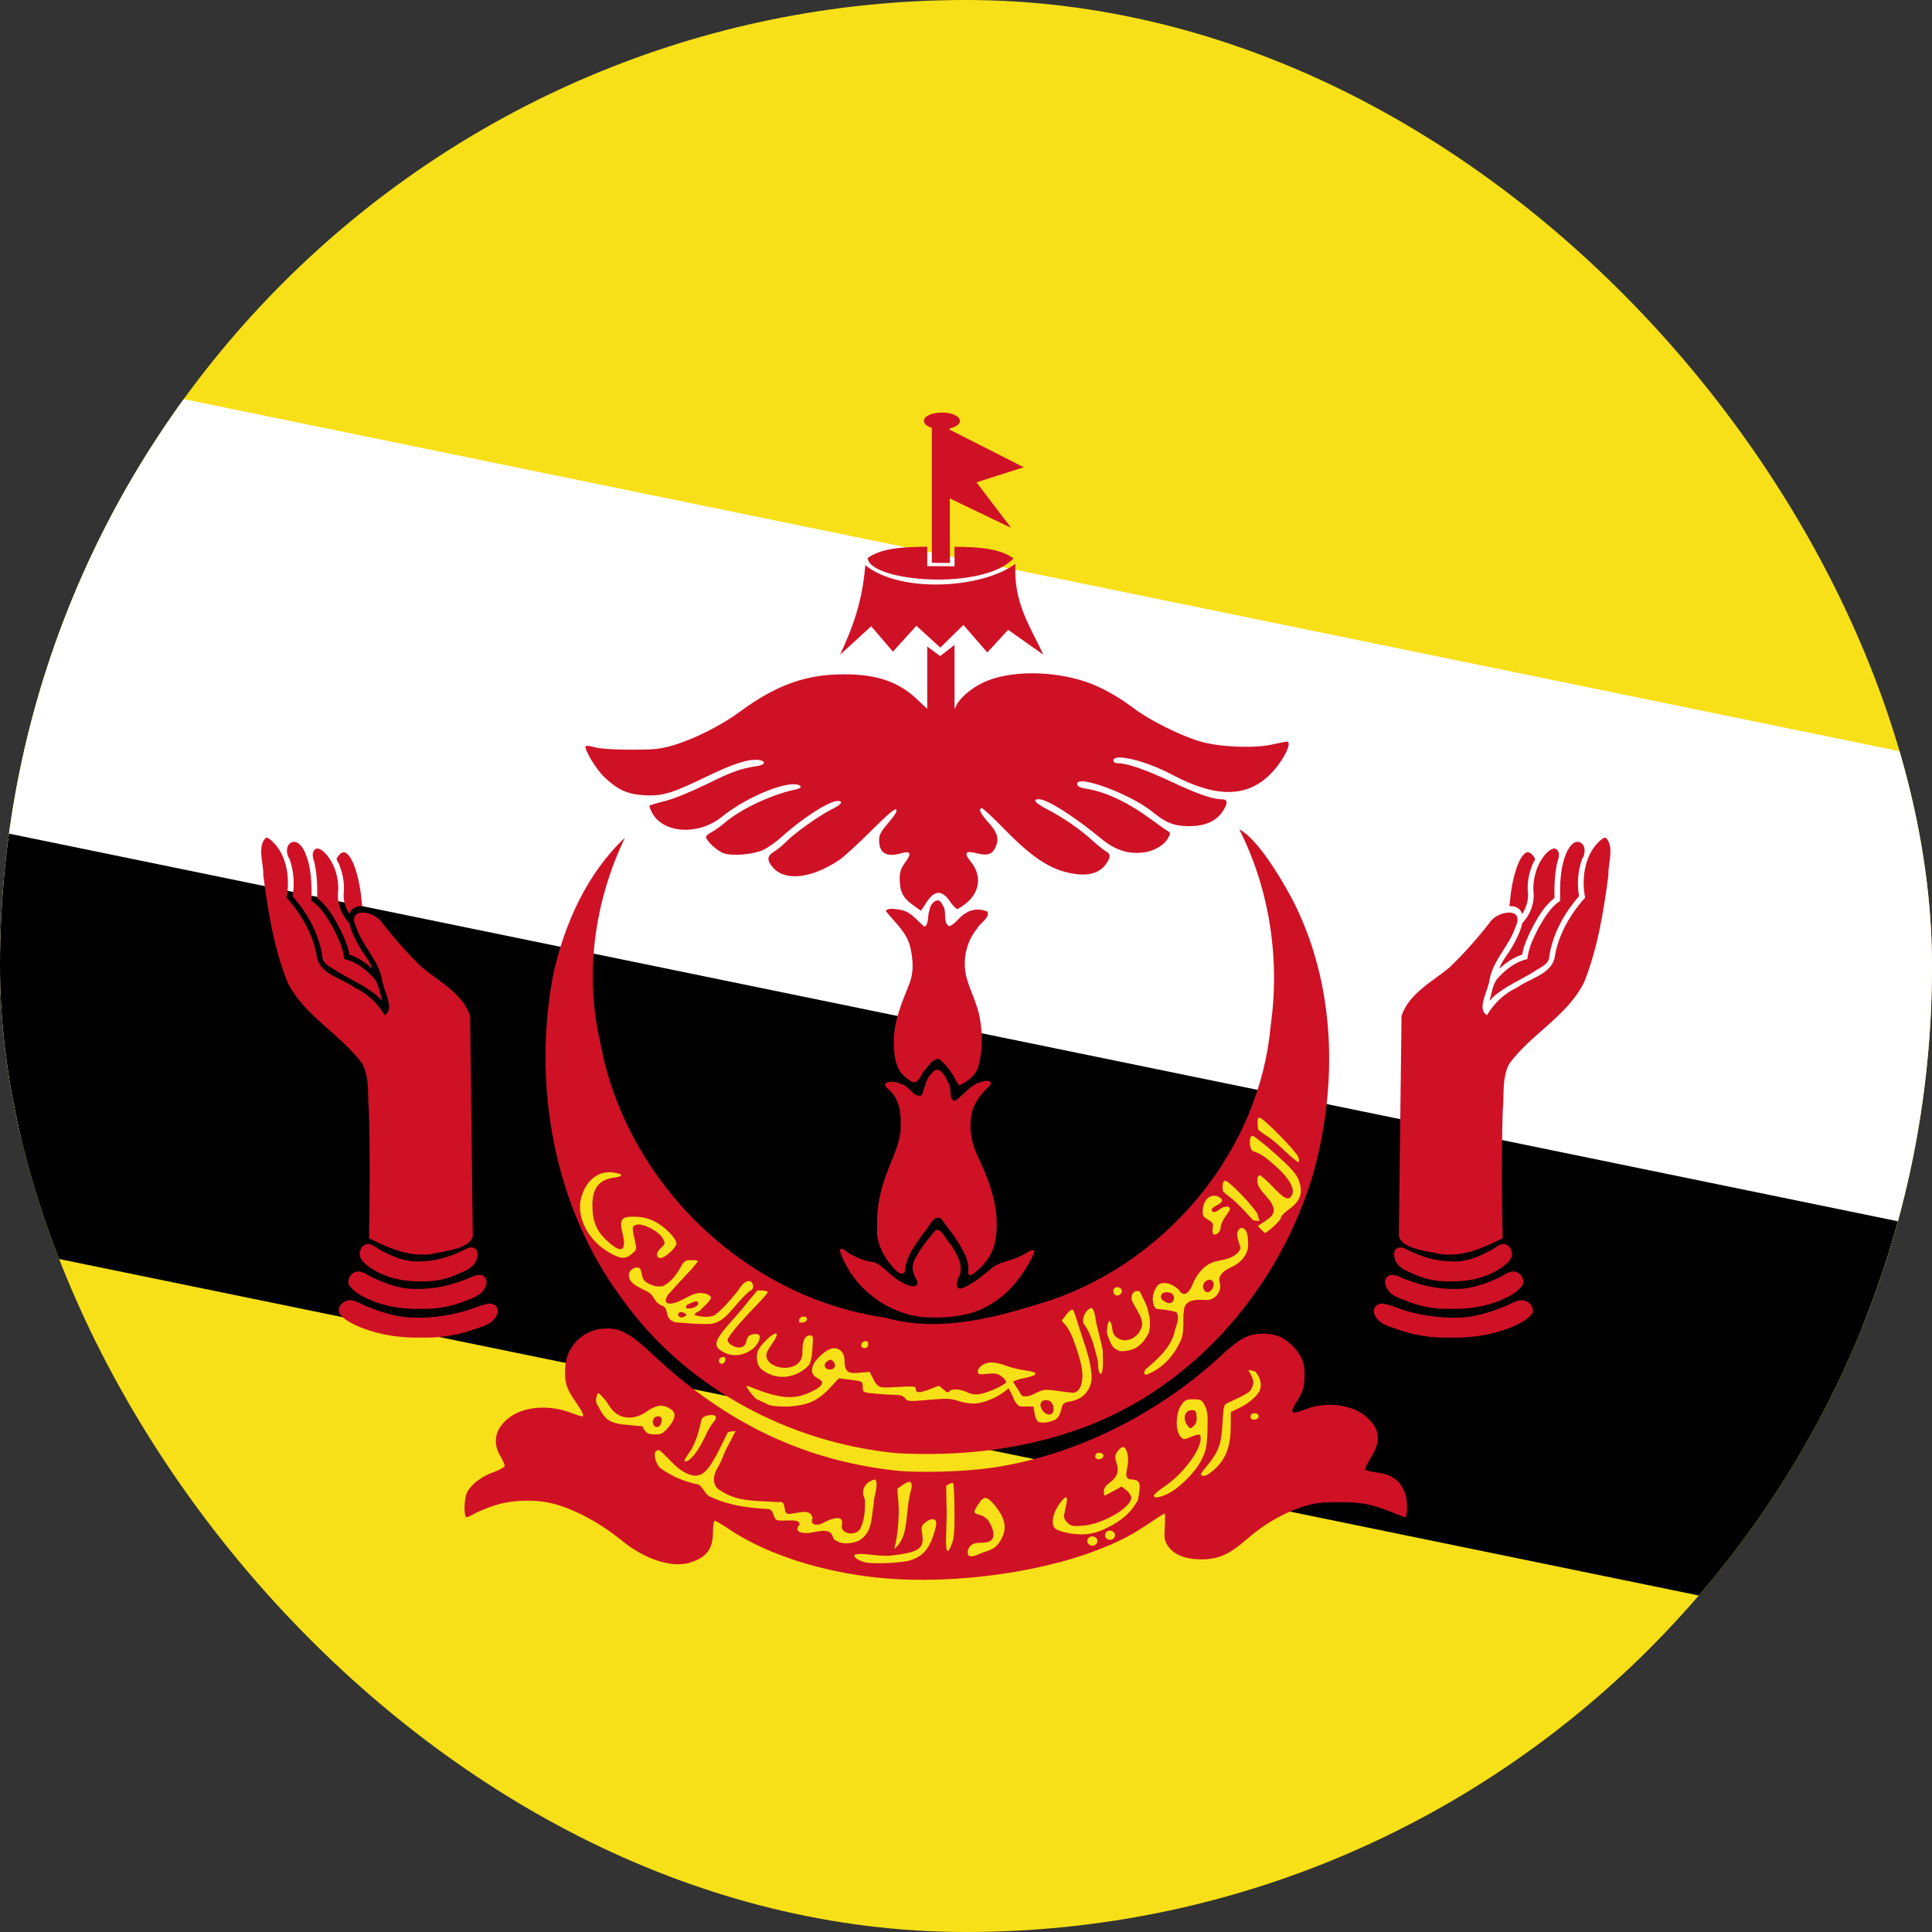 <svg width="32" height="32" viewBox="0 0 32 32" fill="none" xmlns="http://www.w3.org/2000/svg">
<rect x="0" y="0" width="32" height="32" fill="#333333" stroke="none"/>
<g clip-path="url(#clip0_9_137)">
<g clip-path="url(#clip1_9_137)">
<path d="M-18 0H49V33H-18V0Z" fill="#F7E017"/>
<path d="M-18 2.292V16.958L49 23.833V16.042L-18 2.292Z" fill="white"/>
<path d="M-18 10.083V16.958L49 30.708V23.833L-18 10.083Z" fill="black"/>
<path d="M14.371 26.112C13.47 25.994 12.645 25.712 12.071 25.325C11.96 25.25 11.855 25.189 11.839 25.189C11.822 25.189 11.809 25.272 11.809 25.375C11.809 25.667 11.689 25.814 11.39 25.891C11.103 25.964 10.666 25.816 10.311 25.526C9.944 25.226 9.52 24.997 9.162 24.905C8.866 24.829 8.474 24.842 8.191 24.935C8.059 24.979 7.909 25.04 7.857 25.072C7.805 25.103 7.747 25.129 7.728 25.129C7.678 25.129 7.685 24.815 7.738 24.715C7.807 24.583 7.978 24.453 8.177 24.382C8.278 24.346 8.36 24.299 8.36 24.279C8.36 24.258 8.326 24.183 8.284 24.111C8.15 23.879 8.205 23.653 8.44 23.476C8.681 23.294 9.089 23.263 9.45 23.398C9.541 23.432 9.625 23.46 9.638 23.46C9.685 23.46 9.657 23.395 9.526 23.207C9.375 22.99 9.345 22.883 9.364 22.624C9.388 22.297 9.659 22.029 9.991 22.006C10.261 21.986 10.43 22.076 10.83 22.451C12.023 23.572 13.321 24.19 14.834 24.357C15.216 24.399 15.985 24.377 16.436 24.31C17.798 24.108 19.17 23.433 20.241 22.439C20.538 22.164 20.681 22.091 20.924 22.09C21.136 22.089 21.284 22.156 21.436 22.321C21.574 22.473 21.621 22.616 21.606 22.846C21.597 22.993 21.572 23.065 21.483 23.208C21.352 23.418 21.375 23.437 21.634 23.338C21.985 23.204 22.417 23.266 22.65 23.484C22.856 23.676 22.875 23.868 22.715 24.128C22.657 24.224 22.61 24.313 22.61 24.327C22.61 24.354 22.654 24.366 22.867 24.4C23.146 24.444 23.305 24.648 23.305 24.959C23.305 25.053 23.294 25.129 23.279 25.129C23.265 25.129 23.16 25.091 23.045 25.044C22.72 24.912 22.535 24.878 22.156 24.881C21.867 24.882 21.767 24.896 21.566 24.96C21.257 25.06 20.927 25.251 20.659 25.487C20.362 25.748 20.176 25.83 19.887 25.828C19.619 25.825 19.436 25.748 19.339 25.597C19.287 25.517 19.28 25.468 19.293 25.285C19.301 25.167 19.299 25.069 19.289 25.069C19.279 25.069 19.175 25.134 19.057 25.215C18.748 25.424 18.551 25.527 18.198 25.665C17.119 26.086 15.563 26.267 14.371 26.112ZM14.864 24.07C13.069 23.901 11.352 22.98 10.308 21.519C9.174 19.996 8.816 17.985 9.162 16.146C9.346 15.309 9.717 14.471 10.351 13.875C9.846 14.929 9.676 16.137 9.945 17.28C10.363 19.56 12.319 21.49 14.66 21.824C15.586 22.088 16.544 21.809 17.428 21.527C19.379 20.849 20.866 19.025 21.047 16.985C21.202 15.882 21.03 14.734 20.526 13.735C20.813 13.885 21.176 14.473 21.39 14.868C22.135 16.288 22.169 17.991 21.731 19.508C21.136 21.437 19.639 23.128 17.659 23.742C16.761 24.031 15.805 24.119 14.865 24.07L14.864 24.07Z" fill="#CF1126"/>
<path d="M5.823 21.537C5.705 21.519 5.576 21.633 5.62 21.752C5.705 21.873 5.851 21.932 5.983 21.99C6.299 22.114 6.643 22.163 6.982 22.155C6.865 22.155 7.022 22.156 7.066 22.155C7.334 22.156 7.602 22.108 7.854 22.018C7.995 21.97 8.174 21.926 8.231 21.773C8.287 21.673 8.185 21.573 8.083 21.593C7.94 21.624 7.806 21.688 7.665 21.724C7.359 21.809 7.037 21.842 6.72 21.817C6.488 21.789 6.264 21.716 6.049 21.627C5.975 21.594 5.905 21.547 5.823 21.537L5.823 21.537Z" fill="#CF1126"/>
<path d="M5.954 21.061C5.835 21.044 5.733 21.179 5.782 21.286C5.874 21.417 6.027 21.486 6.171 21.547C6.421 21.646 6.692 21.687 6.961 21.679C6.859 21.679 6.996 21.68 7.034 21.679C7.262 21.68 7.489 21.635 7.7 21.549C7.829 21.5 7.987 21.452 8.041 21.312C8.082 21.235 8.051 21.123 7.952 21.117C7.863 21.113 7.785 21.169 7.702 21.195C7.4 21.318 7.068 21.37 6.743 21.342C6.54 21.316 6.347 21.243 6.163 21.157C6.094 21.124 6.032 21.073 5.954 21.061ZM6.114 20.605C6.012 20.593 5.942 20.707 5.96 20.797C5.975 20.876 6.047 20.93 6.107 20.979C6.355 21.157 6.669 21.233 6.974 21.223C6.855 21.223 7.132 21.225 7.048 21.223C7.241 21.222 7.431 21.176 7.605 21.093C7.72 21.044 7.856 20.986 7.895 20.856C7.914 20.796 7.926 20.708 7.856 20.674C7.783 20.634 7.711 20.696 7.645 20.721C7.422 20.832 7.174 20.895 6.924 20.893C6.707 20.901 6.503 20.811 6.316 20.714C6.247 20.68 6.191 20.621 6.114 20.605L6.114 20.605ZM4.405 13.874C4.253 14.023 4.369 14.299 4.361 14.495C4.439 15.098 4.537 15.708 4.765 16.276C5.045 16.831 5.639 17.127 6 17.617C6.128 17.854 6.083 18.138 6.11 18.396C6.131 19.101 6.125 19.805 6.112 20.51C6.435 20.669 6.785 20.83 7.157 20.769C7.377 20.717 7.786 20.685 7.831 20.469L7.786 16.825C7.66 16.453 7.276 16.26 6.989 16.022C6.751 15.792 6.531 15.544 6.329 15.284C6.207 15.082 5.73 15.009 5.902 15.361C6.003 15.666 6.261 15.893 6.326 16.213C6.34 16.389 6.553 16.712 6.371 16.814C6.256 16.621 6.088 16.456 5.874 16.358C5.668 16.207 5.327 16.144 5.253 15.876C5.198 15.497 5.001 15.153 4.746 14.868C4.812 14.528 4.746 14.101 4.447 13.883L4.405 13.874V13.874ZM4.866 13.942C4.728 13.964 4.732 14.137 4.796 14.228C4.864 14.425 4.883 14.638 4.846 14.843C5.091 15.125 5.281 15.463 5.338 15.834C5.339 15.974 5.488 16.02 5.585 16.089C5.812 16.231 6.066 16.334 6.268 16.512C6.311 16.557 6.343 16.605 6.313 16.514C6.281 16.397 6.265 16.268 6.172 16.18C6.045 16.045 5.886 15.925 5.701 15.884C5.685 15.695 5.594 15.522 5.51 15.355C5.417 15.196 5.319 15.025 5.159 14.922C5.165 14.642 5.161 14.349 5.039 14.091C5.003 14.025 4.95 13.946 4.866 13.942ZM5.251 14.053C5.155 14.082 5.174 14.198 5.204 14.27C5.25 14.467 5.257 14.672 5.254 14.874C5.43 15.011 5.54 15.211 5.641 15.405C5.704 15.535 5.763 15.668 5.788 15.811C5.931 15.858 6.056 15.946 6.168 16.044C6.123 15.912 6.025 15.809 5.958 15.689C5.886 15.563 5.817 15.433 5.787 15.291C5.649 15.146 5.573 14.941 5.603 14.743C5.609 14.524 5.538 14.298 5.389 14.133C5.351 14.096 5.307 14.056 5.251 14.053L5.251 14.053ZM5.69 14.115C5.638 14.124 5.606 14.173 5.578 14.213C5.567 14.253 5.617 14.296 5.625 14.34C5.686 14.491 5.709 14.655 5.691 14.818C5.687 14.932 5.729 15.044 5.788 15.141C5.805 15.07 5.872 15.018 5.945 15.011C5.972 15.007 6.011 15.02 5.996 14.98C5.977 14.761 5.943 14.54 5.865 14.333C5.835 14.259 5.801 14.181 5.736 14.13C5.723 14.121 5.707 14.113 5.69 14.115H5.69Z" fill="#CF1126"/>
<path d="M25.177 21.537C25.294 21.519 25.424 21.633 25.38 21.752C25.295 21.873 25.149 21.932 25.017 21.99C24.701 22.114 24.357 22.163 24.018 22.155C24.135 22.155 23.978 22.156 23.934 22.155C23.666 22.156 23.398 22.108 23.146 22.018C23.005 21.97 22.826 21.926 22.769 21.773C22.713 21.673 22.814 21.573 22.917 21.593C23.06 21.624 23.194 21.688 23.335 21.724C23.641 21.809 23.963 21.842 24.28 21.817C24.512 21.789 24.736 21.716 24.951 21.627C25.025 21.594 25.095 21.547 25.177 21.537L25.177 21.537Z" fill="#CF1126"/>
<path d="M25.046 21.061C25.165 21.044 25.267 21.179 25.218 21.286C25.126 21.417 24.973 21.486 24.829 21.547C24.579 21.646 24.308 21.687 24.039 21.679C24.141 21.679 24.004 21.68 23.966 21.679C23.738 21.68 23.511 21.635 23.3 21.549C23.171 21.5 23.013 21.452 22.959 21.312C22.918 21.235 22.949 21.123 23.048 21.117C23.137 21.113 23.215 21.169 23.298 21.195C23.599 21.318 23.932 21.37 24.257 21.342C24.46 21.316 24.653 21.243 24.837 21.157C24.906 21.124 24.968 21.073 25.046 21.061ZM24.886 20.605C24.988 20.593 25.058 20.707 25.041 20.797C25.025 20.876 24.953 20.93 24.893 20.979C24.645 21.157 24.331 21.233 24.026 21.223C24.145 21.223 23.868 21.225 23.952 21.223C23.759 21.222 23.569 21.176 23.395 21.093C23.28 21.044 23.144 20.986 23.105 20.856C23.086 20.796 23.074 20.708 23.144 20.674C23.216 20.634 23.289 20.696 23.355 20.721C23.578 20.832 23.826 20.895 24.076 20.893C24.293 20.901 24.497 20.811 24.684 20.714C24.753 20.68 24.809 20.621 24.886 20.605L24.886 20.605ZM26.596 13.874C26.747 14.023 26.631 14.299 26.64 14.495C26.561 15.098 26.463 15.708 26.235 16.276C25.955 16.831 25.36 17.127 25 17.617C24.872 17.854 24.917 18.138 24.89 18.396C24.869 19.101 24.875 19.805 24.888 20.51C24.565 20.669 24.215 20.83 23.843 20.769C23.623 20.717 23.214 20.685 23.169 20.469L23.214 16.825C23.34 16.453 23.724 16.26 24.011 16.022C24.249 15.792 24.469 15.544 24.672 15.284C24.794 15.082 25.27 15.009 25.098 15.361C24.997 15.666 24.738 15.893 24.674 16.213C24.66 16.389 24.447 16.712 24.629 16.814C24.744 16.621 24.912 16.456 25.126 16.358C25.332 16.207 25.673 16.144 25.747 15.876C25.802 15.497 25.999 15.153 26.254 14.868C26.188 14.528 26.253 14.101 26.553 13.883L26.596 13.874V13.874ZM26.134 13.942C26.272 13.964 26.267 14.137 26.204 14.228C26.136 14.425 26.117 14.638 26.154 14.843C25.909 15.125 25.719 15.463 25.662 15.834C25.661 15.974 25.512 16.02 25.415 16.089C25.188 16.231 24.934 16.334 24.732 16.512C24.689 16.557 24.657 16.605 24.687 16.514C24.719 16.397 24.735 16.268 24.828 16.18C24.955 16.045 25.114 15.925 25.299 15.884C25.315 15.695 25.406 15.522 25.49 15.355C25.584 15.196 25.681 15.025 25.841 14.922C25.835 14.642 25.839 14.349 25.961 14.091C25.997 14.025 26.05 13.946 26.134 13.942ZM25.749 14.053C25.845 14.082 25.826 14.198 25.796 14.27C25.75 14.467 25.743 14.672 25.747 14.874C25.57 15.011 25.46 15.211 25.359 15.405C25.296 15.535 25.237 15.668 25.212 15.811C25.069 15.858 24.944 15.946 24.832 16.044C24.877 15.912 24.975 15.809 25.042 15.689C25.114 15.563 25.183 15.433 25.213 15.291C25.351 15.146 25.427 14.941 25.397 14.743C25.391 14.524 25.462 14.298 25.611 14.133C25.649 14.096 25.693 14.056 25.749 14.053L25.749 14.053ZM25.31 14.115C25.362 14.124 25.394 14.173 25.422 14.213C25.433 14.253 25.383 14.296 25.375 14.34C25.314 14.491 25.291 14.655 25.309 14.818C25.313 14.932 25.271 15.044 25.212 15.141C25.195 15.07 25.128 15.018 25.055 15.011C25.028 15.007 24.989 15.02 25.004 14.98C25.023 14.761 25.057 14.54 25.135 14.333C25.165 14.259 25.199 14.181 25.264 14.13C25.277 14.121 25.293 14.113 25.31 14.115H25.31Z" fill="#CF1126"/>
<path d="M15.299 21.816C14.671 21.757 14.104 21.306 13.911 20.716C13.921 20.614 14.05 20.773 14.11 20.783C14.224 20.846 14.348 20.897 14.479 20.905C14.644 20.975 14.747 21.136 14.905 21.22C14.978 21.276 15.238 21.386 15.189 21.207C15.129 21.114 15.087 20.995 15.139 20.888C15.227 20.698 15.363 20.532 15.499 20.374C15.599 20.341 15.666 20.535 15.738 20.601C15.837 20.751 15.956 20.935 15.898 21.121C15.841 21.191 15.804 21.398 15.956 21.329C16.143 21.247 16.296 21.111 16.451 20.984C16.587 20.891 16.761 20.884 16.903 20.802C16.969 20.786 17.107 20.656 17.135 20.728C17.057 20.933 16.927 21.118 16.787 21.287C16.561 21.542 16.255 21.733 15.913 21.787C15.711 21.824 15.503 21.831 15.299 21.816ZM16.037 21.093C16.05 20.969 16.022 20.843 15.957 20.73C15.858 20.532 15.719 20.355 15.583 20.181C15.455 20.108 15.383 20.349 15.298 20.419C15.165 20.615 14.998 20.815 14.99 21.062C14.915 21.177 14.776 20.968 14.716 20.9C14.601 20.74 14.514 20.55 14.528 20.35C14.515 20.028 14.578 19.707 14.697 19.407C14.787 19.151 14.933 18.903 14.918 18.623C14.928 18.413 14.885 18.18 14.712 18.039C14.548 17.912 14.819 17.885 14.905 17.951C15.052 17.96 15.132 18.2 15.267 18.141C15.32 18.015 15.331 17.866 15.442 17.768C15.55 17.622 15.664 17.83 15.701 17.928C15.778 18.014 15.697 18.226 15.821 18.232C15.97 18.129 16.077 17.956 16.267 17.918C16.345 17.875 16.477 17.912 16.375 18C16.234 18.13 16.113 18.293 16.087 18.487C16.044 18.73 16.106 18.977 16.214 19.196C16.421 19.627 16.581 20.113 16.476 20.592C16.427 20.805 16.28 20.988 16.102 21.111C16.08 21.125 16.044 21.124 16.037 21.093V21.093ZM15.813 17.858C15.745 17.738 15.663 17.619 15.549 17.538C15.438 17.537 15.37 17.675 15.295 17.747C15.242 17.844 15.178 18.006 15.048 17.879C14.841 17.76 14.805 17.5 14.806 17.285C14.793 16.937 14.935 16.613 15.061 16.296C15.142 16.097 15.122 15.874 15.073 15.671C15.011 15.437 14.821 15.276 14.675 15.094C14.685 15.023 14.872 15.062 14.942 15.075C15.098 15.114 15.192 15.25 15.308 15.347C15.391 15.322 15.357 15.157 15.396 15.079C15.399 14.97 15.546 14.826 15.607 14.982C15.698 15.082 15.604 15.279 15.722 15.341C15.834 15.3 15.89 15.179 15.995 15.124C16.099 15.055 16.245 15.047 16.357 15.101C16.396 15.203 16.234 15.287 16.187 15.376C15.999 15.605 15.932 15.921 16.013 16.206C16.077 16.429 16.191 16.637 16.23 16.867C16.277 17.126 16.275 17.398 16.207 17.654C16.166 17.809 16.03 17.912 15.89 17.977C15.855 17.945 15.837 17.898 15.813 17.858V17.858ZM15.11 14.982C14.953 14.87 14.902 14.762 14.902 14.549C14.902 14.44 14.922 14.381 14.995 14.282C15.103 14.135 15.083 14.089 14.931 14.132C14.686 14.201 14.569 14.138 14.561 13.932C14.557 13.832 14.579 13.789 14.716 13.627C14.826 13.497 14.866 13.429 14.844 13.407C14.823 13.386 14.693 13.497 14.426 13.764C14.213 13.977 13.974 14.195 13.895 14.248C13.437 14.553 13 14.6 12.8 14.366C12.698 14.246 12.703 14.179 12.821 14.106C12.876 14.073 12.967 13.997 13.026 13.937C13.163 13.796 13.572 13.506 13.775 13.405C13.94 13.323 13.979 13.267 13.871 13.267C13.733 13.267 13.288 13.553 12.951 13.858C12.852 13.948 12.709 14.048 12.634 14.081C12.466 14.154 12.135 14.181 11.988 14.134C11.884 14.1 11.694 13.924 11.694 13.861C11.694 13.844 11.738 13.808 11.79 13.78C11.843 13.752 11.937 13.685 12 13.631C12.27 13.398 12.781 13.158 13.187 13.074C13.316 13.047 13.268 12.983 13.124 12.99C12.846 13.002 12.292 13.257 11.962 13.525C11.575 13.84 10.991 13.81 10.803 13.466C10.77 13.407 10.751 13.352 10.761 13.343C10.77 13.334 10.884 13.3 11.016 13.267C11.159 13.232 11.44 13.117 11.71 12.985C12.134 12.777 12.259 12.732 12.551 12.686C12.682 12.665 12.689 12.602 12.562 12.587C12.398 12.568 12.146 12.649 11.701 12.864C11.13 13.141 10.97 13.189 10.669 13.172C10.394 13.155 10.239 13.086 10.016 12.878C9.871 12.742 9.664 12.397 9.704 12.357C9.714 12.347 9.781 12.357 9.853 12.377C9.933 12.401 10.163 12.416 10.439 12.417C10.826 12.418 10.929 12.408 11.135 12.349C11.479 12.251 11.938 12.021 12.251 11.791C12.851 11.349 13.34 11.171 13.964 11.169C14.539 11.166 14.905 11.297 15.23 11.621C15.339 11.731 15.433 11.802 15.448 11.787C15.463 11.773 15.479 11.581 15.483 11.361C15.483 11.361 15.653 11.345 15.688 11.392C15.688 11.749 15.693 11.777 15.745 11.777C15.78 11.777 15.816 11.742 15.839 11.688C15.889 11.571 16.071 11.411 16.266 11.314C16.687 11.104 17.416 11.097 18.001 11.298C18.247 11.384 18.521 11.536 18.782 11.734C19.043 11.932 19.578 12.197 19.894 12.285C20.213 12.375 20.777 12.397 21.066 12.332C21.185 12.306 21.296 12.284 21.314 12.284C21.421 12.284 21.239 12.633 21.026 12.838C20.637 13.213 20.13 13.211 19.417 12.833C18.973 12.597 18.442 12.469 18.442 12.597C18.442 12.623 18.469 12.641 18.511 12.641C18.665 12.641 18.963 12.743 19.38 12.938C19.829 13.149 20.082 13.238 20.232 13.238C20.341 13.238 20.344 13.304 20.243 13.451C20.135 13.607 19.953 13.684 19.695 13.684C19.449 13.683 19.312 13.63 19.092 13.45C18.724 13.148 17.807 12.812 17.842 12.992C17.849 13.027 17.893 13.049 17.988 13.063C18.307 13.112 18.682 13.288 19.065 13.57C19.183 13.658 19.306 13.744 19.337 13.762C19.39 13.793 19.391 13.802 19.349 13.878C19.28 14.005 19.107 14.103 18.919 14.122C18.675 14.147 18.464 14.075 18.245 13.895C17.782 13.514 17.346 13.238 17.207 13.238C17.093 13.238 17.144 13.3 17.345 13.404C17.609 13.542 17.881 13.729 18.081 13.91C18.175 13.996 18.282 14.081 18.317 14.1C18.401 14.144 18.398 14.209 18.306 14.328C18.212 14.448 18.056 14.502 17.855 14.481C17.453 14.439 17.139 14.248 16.646 13.744C16.454 13.547 16.282 13.387 16.264 13.387C16.199 13.387 16.238 13.474 16.364 13.614C16.522 13.788 16.552 13.885 16.492 14.026C16.44 14.151 16.352 14.18 16.173 14.132C15.989 14.083 15.96 14.127 16.081 14.275C16.26 14.495 16.234 14.765 16.014 14.951C15.945 15.008 15.874 15.055 15.854 15.055C15.835 15.055 15.787 15.006 15.746 14.946C15.605 14.735 15.48 14.736 15.343 14.95C15.295 15.025 15.254 15.085 15.253 15.085C15.251 15.084 15.186 15.038 15.11 14.982Z" fill="#CF1126"/>
<path d="M15.81 10.681L15.572 10.867L15.358 10.708V11.979L15.81 11.985V10.681ZM14.332 9.361C14.284 9.962 14.129 10.382 13.914 10.844L14.43 10.373L14.79 10.793L15.178 10.365L15.575 10.726L15.957 10.351L16.353 10.807L16.698 10.432L17.281 10.844C17.069 10.382 16.783 9.99 16.819 9.339C16.253 9.753 14.91 9.828 14.332 9.361ZM15.358 9.055C15.15 9.058 14.932 9.061 14.735 9.099C14.599 9.126 14.475 9.169 14.372 9.241C14.388 9.632 16.279 9.795 16.786 9.249C16.68 9.172 16.55 9.127 16.406 9.099C16.217 9.063 16.008 9.059 15.809 9.056L15.81 9.379L15.358 9.377V9.055ZM15.728 7.057L15.434 7.059V9.322L15.734 9.324L15.728 7.057Z" fill="#CF1126"/>
<path d="M15.727 7.115L15.615 8.199L16.747 8.743L16.174 7.989L16.956 7.739L15.727 7.115Z" fill="#CF1126"/>
<path d="M15.601 6.833C15.43 6.833 15.303 6.896 15.303 6.971C15.303 7.046 15.43 7.11 15.601 7.11C15.773 7.11 15.899 7.046 15.899 6.971C15.899 6.896 15.773 6.833 15.601 6.833Z" fill="#CF1126"/>
<path d="M15.084 25.842C15.269 25.781 15.375 25.67 15.451 25.457C15.488 25.35 15.514 25.24 15.507 25.211C15.492 25.143 15.412 25.146 15.323 25.219C15.263 25.269 15.255 25.294 15.272 25.396C15.317 25.652 15.224 25.716 14.731 25.768C14.682 25.773 14.541 25.765 14.416 25.75C14.181 25.721 14.098 25.744 14.183 25.814C14.208 25.835 14.274 25.863 14.328 25.877C14.459 25.91 14.943 25.888 15.084 25.842ZM16.106 25.799C16.134 25.774 16.23 25.73 16.319 25.702C16.438 25.664 16.499 25.624 16.55 25.55C16.694 25.338 16.667 25.155 16.455 24.909C16.339 24.775 16.288 24.778 16.196 24.927C16.116 25.055 16.118 25.064 16.233 25.093C16.293 25.108 16.351 25.151 16.382 25.205C16.507 25.418 16.47 25.549 16.285 25.551C16.118 25.552 16.072 25.575 16.027 25.682C16.003 25.738 15.984 25.797 15.984 25.814C15.984 25.859 16.047 25.851 16.106 25.799ZM15.77 25.559C15.802 25.475 15.813 25.323 15.809 25.014C15.807 24.778 15.798 24.578 15.788 24.569C15.761 24.541 15.623 24.629 15.605 24.685C15.595 24.715 15.611 24.782 15.639 24.836C15.681 24.918 15.687 24.994 15.674 25.316C15.657 25.722 15.684 25.79 15.77 25.559ZM14.983 25.366C15 25.29 15.021 25.135 15.031 25.022C15.041 24.909 15.065 24.766 15.083 24.704C15.13 24.545 15.083 24.503 14.956 24.592L14.861 24.659L14.881 24.887C14.899 25.092 14.866 25.475 14.818 25.623C14.805 25.663 14.823 25.652 14.876 25.592C14.918 25.543 14.967 25.441 14.983 25.366ZM14.285 25.476C14.454 25.336 14.435 25.097 14.473 24.902C14.469 24.773 14.557 24.617 14.5 24.504C14.341 24.533 14.243 24.681 14.325 24.828C14.331 25 14.325 25.186 14.236 25.338C14.163 25.437 13.931 25.412 13.942 25.272C14 25.061 13.743 25.163 13.643 25.219C13.566 25.272 13.402 25.276 13.459 25.143C13.421 24.966 13.19 25.076 13.064 25.076C12.945 25.073 13.054 24.839 12.884 24.88C12.567 24.855 12.218 24.883 11.944 24.694C11.783 24.618 11.807 24.428 11.89 24.305C11.99 24.137 12.019 23.927 12.177 23.797C12.334 23.649 12.029 23.711 11.961 23.761C11.808 23.843 11.95 24.055 11.825 24.173C11.752 24.295 11.656 24.463 11.486 24.44C11.243 24.395 11.102 24.171 10.927 24.022C10.778 23.992 10.862 24.261 10.939 24.317C11.092 24.43 11.271 24.512 11.455 24.561C11.639 24.532 11.645 24.769 11.802 24.806C12.089 24.938 12.41 24.978 12.724 24.994C12.848 25.004 12.778 25.221 12.941 25.178C13.031 25.201 13.236 25.145 13.246 25.248C13.109 25.409 13.378 25.405 13.478 25.377C13.605 25.357 13.768 25.309 13.802 25.482C13.909 25.592 14.104 25.576 14.234 25.513C14.252 25.502 14.269 25.49 14.285 25.476L14.285 25.476ZM11.504 24.089C11.556 24.024 11.633 23.893 11.676 23.798C11.718 23.702 11.782 23.594 11.817 23.556C11.899 23.469 11.853 23.416 11.721 23.445C11.651 23.46 11.623 23.485 11.611 23.545C11.572 23.739 11.5 23.938 11.436 24.03C11.321 24.198 11.318 24.205 11.366 24.205C11.39 24.205 11.453 24.153 11.504 24.089ZM9.761 23.012C9.631 23.012 9.625 23.094 9.752 23.137C9.814 23.158 9.866 23.209 9.908 23.292C10.032 23.535 10.104 23.578 10.433 23.605L10.643 23.624L10.654 23.75C10.659 23.82 10.675 23.878 10.692 23.878C10.708 23.878 10.79 23.843 10.872 23.802C11.026 23.725 11.173 23.545 11.173 23.434C11.173 23.361 11.05 23.282 10.937 23.282C10.888 23.282 10.793 23.321 10.718 23.375C10.483 23.542 10.233 23.508 10.095 23.291C9.983 23.111 9.865 23.012 9.761 23.012ZM10.899 23.459C10.962 23.459 10.977 23.505 10.943 23.591C10.92 23.651 10.844 23.653 10.821 23.594C10.794 23.525 10.832 23.459 10.899 23.459ZM19.727 23.177C19.641 23.181 19.616 23.199 19.562 23.278C19.474 23.407 19.465 23.687 19.547 23.786C19.597 23.848 19.605 23.849 19.712 23.805C19.862 23.743 19.887 23.745 19.887 23.825C19.886 24.027 19.591 24.418 19.282 24.625C19.198 24.681 19.124 24.744 19.116 24.764C19.094 24.822 19.208 24.809 19.349 24.738C19.54 24.642 19.792 24.389 19.895 24.19C19.977 24.031 19.989 23.977 19.999 23.699C20.008 23.442 20.001 23.367 19.956 23.282C19.907 23.186 19.891 23.177 19.767 23.177C19.753 23.177 19.739 23.177 19.727 23.177ZM19.737 23.356C19.801 23.356 19.812 23.37 19.82 23.461C19.826 23.536 19.813 23.582 19.77 23.62C19.713 23.671 19.708 23.671 19.657 23.594C19.585 23.486 19.629 23.356 19.737 23.356ZM18.324 25.312C18.596 25.18 18.757 25.032 18.86 24.817C18.909 24.715 18.949 24.618 18.949 24.602C18.949 24.565 18.815 24.503 18.735 24.503C18.654 24.503 18.638 24.449 18.673 24.298C18.706 24.151 18.666 23.967 18.6 23.967C18.576 23.967 18.535 24.001 18.507 24.043C18.464 24.107 18.462 24.135 18.493 24.229C18.54 24.368 18.503 24.472 18.376 24.561C18.316 24.603 18.283 24.652 18.283 24.699C18.283 24.739 18.288 24.771 18.294 24.771C18.301 24.771 18.367 24.738 18.441 24.697L18.577 24.622L18.657 24.684C18.701 24.718 18.737 24.773 18.737 24.807C18.737 24.97 18.265 25.244 17.941 25.27C17.768 25.284 17.739 25.278 17.679 25.219C17.63 25.171 17.616 25.131 17.628 25.074L17.665 24.898C17.695 24.756 17.633 24.775 17.526 24.941C17.438 25.078 17.412 25.224 17.462 25.301C17.502 25.364 17.771 25.424 17.961 25.413C18.081 25.406 18.199 25.373 18.324 25.312ZM20.141 24.314C20.312 24.146 20.384 23.941 20.385 23.624L20.386 23.386L20.527 23.32C20.711 23.234 20.885 23.063 20.885 22.968C20.885 22.869 20.841 22.875 20.761 22.981C20.703 23.059 20.625 23.105 20.341 23.234C20.269 23.267 20.264 23.284 20.248 23.58C20.229 23.922 20.182 24.05 19.988 24.283C19.87 24.425 19.866 24.444 19.948 24.444C19.982 24.444 20.069 24.386 20.141 24.314ZM18.276 24.123C18.292 24.074 18.198 24.04 18.157 24.079C18.14 24.096 18.135 24.126 18.146 24.145C18.174 24.187 18.259 24.173 18.276 24.123ZM20.847 23.468C20.864 23.419 20.769 23.384 20.729 23.424C20.711 23.441 20.706 23.47 20.718 23.489C20.745 23.532 20.831 23.517 20.847 23.468ZM17.752 21.692C17.686 21.723 17.651 21.794 17.605 21.848C17.572 21.87 17.599 21.891 17.618 21.912C17.735 22.037 17.785 22.205 17.84 22.362C17.895 22.547 17.964 22.746 17.907 22.939C17.884 23.012 17.825 23.089 17.737 23.064C17.596 23.056 17.457 23.019 17.316 23.02C17.19 23.027 17.093 23.14 16.964 23.127C16.882 23.133 16.886 22.962 16.809 23.007C16.771 23.096 16.79 23.196 16.785 23.291C16.8 23.304 16.84 23.292 16.864 23.296H17.117C17.135 23.382 17.133 23.481 17.195 23.55C17.284 23.581 17.382 23.554 17.466 23.52C17.556 23.479 17.567 23.373 17.593 23.29C17.62 23.201 17.738 23.225 17.808 23.19C17.978 23.141 18.09 22.966 18.08 22.794C18.069 22.532 17.967 22.286 17.89 22.037C17.851 21.928 17.825 21.814 17.78 21.707C17.774 21.698 17.764 21.69 17.752 21.692L17.752 21.692ZM17.33 23.192C17.425 23.186 17.466 23.3 17.446 23.376C17.411 23.48 17.282 23.413 17.256 23.339C17.208 23.272 17.237 23.183 17.33 23.192ZM13.822 22.331C13.78 22.33 13.732 22.346 13.685 22.378C13.438 22.549 13.375 22.75 13.543 22.829C13.666 22.887 13.635 22.956 13.441 23.051C13.163 23.188 12.918 23.171 12.452 22.981C12.338 22.934 12.308 22.952 12.335 23.055C12.36 23.157 12.454 23.212 12.688 23.265C12.939 23.321 13.243 23.303 13.438 23.22C13.534 23.18 13.647 23.095 13.742 22.993L13.893 22.829L14.069 22.851C14.286 22.877 14.29 22.879 14.29 22.981C14.29 23.062 14.295 23.064 14.494 23.083C14.606 23.093 14.754 23.103 14.822 23.103C14.911 23.103 14.96 23.118 14.99 23.159C15.029 23.212 15.052 23.215 15.38 23.186C15.686 23.159 15.746 23.161 15.884 23.207C15.982 23.24 16.09 23.253 16.172 23.245C16.406 23.219 16.73 23.03 16.777 22.891C16.782 22.874 16.867 22.844 16.966 22.825C17.202 22.778 17.213 22.727 16.992 22.7C16.896 22.688 16.752 22.654 16.672 22.623C16.591 22.592 16.482 22.566 16.428 22.566C16.309 22.566 16.197 22.639 16.197 22.715C16.197 22.764 16.214 22.769 16.355 22.755C16.488 22.742 16.526 22.749 16.596 22.803C16.642 22.839 16.673 22.881 16.663 22.896C16.632 22.946 16.355 23.071 16.233 23.09C16.151 23.103 16.085 23.094 16.021 23.061C15.913 23.006 15.755 22.998 15.725 23.045C15.713 23.066 15.679 23.053 15.632 23.01L15.559 22.942L15.395 23.01C15.228 23.078 15.167 23.075 15.167 22.997C15.167 22.961 15.118 22.957 14.872 22.973C14.601 22.99 14.572 22.985 14.521 22.93C14.475 22.878 14.474 22.86 14.507 22.808C14.538 22.759 14.538 22.738 14.508 22.709C14.479 22.68 14.441 22.681 14.334 22.709C14.064 22.78 13.988 22.74 13.988 22.533C13.988 22.408 13.915 22.332 13.822 22.331ZM13.755 22.522C13.77 22.522 13.782 22.53 13.8 22.549C13.824 22.572 13.837 22.613 13.826 22.639C13.802 22.701 13.688 22.698 13.664 22.636C13.652 22.606 13.667 22.572 13.701 22.547C13.725 22.53 13.741 22.521 13.755 22.522ZM13.271 22.715C13.435 22.612 13.432 22.62 13.456 22.335C13.472 22.134 13.469 22.119 13.414 22.119C13.333 22.119 13.291 22.206 13.291 22.372C13.291 22.478 13.274 22.526 13.217 22.582C13.08 22.717 12.74 22.655 12.698 22.488C12.683 22.431 12.702 22.379 12.773 22.28C12.921 22.072 12.888 22.021 12.706 22.179C12.581 22.286 12.559 22.29 12.582 22.197C12.604 22.111 12.559 22.077 12.457 22.102C12.405 22.115 12.376 22.147 12.364 22.209C12.351 22.27 12.323 22.304 12.274 22.316C12.191 22.337 12.051 22.26 12.051 22.194C12.051 22.146 12.261 21.893 12.531 21.617C12.633 21.512 12.716 21.415 12.716 21.401C12.716 21.386 12.662 21.374 12.595 21.374C12.498 21.374 12.474 21.384 12.474 21.429C12.474 21.459 12.338 21.635 12.172 21.819C11.825 22.204 11.796 22.285 11.968 22.387C12.106 22.471 12.283 22.464 12.422 22.371L12.535 22.296V22.433C12.535 22.608 12.57 22.671 12.71 22.743C12.885 22.835 13.097 22.824 13.271 22.715ZM20.556 20.336C20.427 20.412 20.528 20.571 20.547 20.676C20.495 20.82 20.306 20.859 20.169 20.886C19.975 20.918 19.838 21.078 19.764 21.248C19.724 21.358 19.627 21.529 19.522 21.361C19.43 21.27 19.262 21.198 19.154 21.304C19.072 21.381 19.051 21.495 19.02 21.598C18.972 21.518 18.95 21.401 18.847 21.376C18.683 21.398 18.742 21.602 18.82 21.686C18.89 21.784 18.957 21.914 18.888 22.03C18.828 22.17 18.618 22.264 18.495 22.145C18.38 22.085 18.457 21.871 18.343 21.859C18.287 21.899 18.283 22.123 18.193 22.002C18.128 21.898 18.163 21.756 18.084 21.663C17.99 21.675 17.915 21.833 17.946 21.919C18.071 22.084 18.122 22.292 18.171 22.49C18.201 22.569 18.166 22.73 18.241 22.761C18.294 22.633 18.245 22.489 18.286 22.36C18.408 22.345 18.543 22.4 18.671 22.371C18.854 22.348 18.995 22.196 19.059 22.034C19.079 21.912 19.056 21.789 19.052 21.666C19.197 21.688 19.347 21.688 19.485 21.734C19.554 21.838 19.464 21.984 19.445 22.098C19.372 22.329 19.188 22.497 19.009 22.652C18.934 22.696 18.924 22.811 19.034 22.749C19.275 22.648 19.454 22.433 19.558 22.201C19.633 22.022 19.573 21.823 19.622 21.64C19.694 21.502 19.869 21.531 19.999 21.532C20.133 21.527 20.247 21.373 20.202 21.245C20.16 21.096 20.32 21.024 20.429 20.971C20.573 20.899 20.685 20.753 20.673 20.588C20.667 20.504 20.672 20.344 20.556 20.336L20.556 20.336ZM20.042 21.195C20.198 21.236 20.014 21.527 19.932 21.343C19.907 21.272 19.967 21.193 20.042 21.195ZM19.323 21.404C19.524 21.392 19.452 21.683 19.282 21.551C19.193 21.507 19.222 21.399 19.323 21.404ZM12.015 22.526C12.021 22.497 12.006 22.477 11.979 22.477C11.923 22.477 11.889 22.525 11.915 22.567C11.943 22.611 12.003 22.586 12.015 22.526ZM14.38 22.266C14.38 22.223 14.364 22.207 14.328 22.214C14.249 22.229 14.24 22.328 14.318 22.328C14.361 22.328 14.38 22.308 14.38 22.266ZM11.453 20.867C11.359 20.848 11.3 20.927 11.267 21.002C11.197 21.119 11.111 21.238 10.984 21.3C10.893 21.325 10.793 21.291 10.715 21.244C10.621 21.198 10.642 21.087 10.602 21.011C10.534 20.958 10.414 21.033 10.417 21.115C10.409 21.224 10.513 21.287 10.6 21.33C10.673 21.374 10.779 21.398 10.808 21.488C10.806 21.564 10.837 21.651 10.931 21.622C11.036 21.62 11.064 21.746 11.021 21.822C10.978 21.907 10.949 22.007 10.97 22.102C11.02 22.144 11.071 22.032 11.107 22L11.182 21.902C11.368 21.913 11.553 21.936 11.74 21.929C11.873 21.927 11.986 21.846 12.07 21.752C12.189 21.629 12.287 21.485 12.423 21.379C12.52 21.355 12.468 21.175 12.367 21.227C12.276 21.261 12.247 21.363 12.184 21.427C12.076 21.556 11.966 21.686 11.831 21.787C11.732 21.827 11.618 21.809 11.516 21.787C11.474 21.75 11.6 21.721 11.618 21.68C11.676 21.623 11.745 21.568 11.779 21.493C11.747 21.424 11.648 21.418 11.579 21.416C11.407 21.437 11.276 21.578 11.103 21.592C10.972 21.596 11.04 21.456 11.099 21.408C11.215 21.273 11.34 21.145 11.461 21.014C11.496 20.973 11.62 20.934 11.54 20.877C11.513 20.867 11.483 20.867 11.454 20.867L11.453 20.867ZM11.538 21.553C11.624 21.601 11.483 21.679 11.423 21.669C11.345 21.692 11.343 21.613 11.413 21.598C11.452 21.578 11.493 21.557 11.538 21.553ZM11.272 21.732C11.321 21.731 11.424 21.778 11.327 21.808C11.26 21.859 11.184 21.755 11.272 21.732ZM13.367 21.851C13.367 21.786 13.249 21.795 13.236 21.861C13.227 21.903 13.241 21.913 13.296 21.905C13.335 21.9 13.367 21.875 13.367 21.851ZM18.58 21.396C18.592 21.334 18.505 21.293 18.459 21.338C18.413 21.384 18.455 21.47 18.517 21.458C18.546 21.452 18.575 21.424 18.58 21.396ZM10.467 20.767C10.549 20.697 10.549 20.693 10.514 20.541C10.464 20.328 10.467 20.305 10.549 20.284C10.654 20.258 10.918 20.398 10.977 20.51C11.023 20.597 11.021 20.602 10.944 20.673C10.861 20.749 10.861 20.837 10.944 20.837C11.013 20.837 11.204 20.66 11.204 20.596C11.204 20.508 10.992 20.299 10.825 20.222C10.722 20.174 10.619 20.152 10.499 20.152C10.285 20.152 10.256 20.197 10.314 20.443C10.382 20.73 10.29 20.769 10.055 20.552C9.88 20.391 9.811 20.224 9.812 19.96C9.813 19.678 9.923 19.538 10.17 19.505C10.334 19.483 10.33 19.445 10.161 19.421C9.915 19.384 9.706 19.546 9.627 19.836C9.539 20.157 9.741 20.548 10.097 20.75C10.284 20.855 10.358 20.859 10.467 20.767ZM20.183 20.414C20.203 20.394 20.22 20.35 20.22 20.316C20.22 20.281 20.254 20.207 20.295 20.152C20.337 20.096 20.371 20.04 20.371 20.026C20.371 19.97 20.276 19.971 20.202 20.03C20.126 20.088 20.069 20.09 20.069 20.032C20.069 20.018 20.105 19.989 20.149 19.967C20.26 19.914 20.27 19.861 20.176 19.819C20.056 19.766 19.936 19.864 19.923 20.026C19.915 20.134 19.924 20.152 20.009 20.201C20.086 20.246 20.1 20.27 20.087 20.334C20.065 20.446 20.112 20.485 20.183 20.414ZM21.097 20.312C21.164 20.253 21.218 20.186 21.218 20.163C21.218 20.141 21.276 20.081 21.347 20.031C21.547 19.889 21.591 19.746 21.502 19.525C21.467 19.439 21.357 19.319 21.118 19.107C20.935 18.944 20.766 18.811 20.744 18.811C20.679 18.811 20.691 19.047 20.757 19.068C20.876 19.105 20.948 19.153 21.135 19.32C21.353 19.514 21.454 19.695 21.399 19.795C21.346 19.893 21.276 19.863 21.084 19.66C20.983 19.553 20.883 19.466 20.863 19.466C20.84 19.466 20.825 19.505 20.825 19.559C20.825 19.627 20.861 19.691 20.961 19.8C21.123 19.978 21.139 20.085 21.017 20.18C20.974 20.213 20.928 20.241 20.917 20.241C20.907 20.241 20.871 20.188 20.838 20.124C20.77 19.988 20.355 19.556 20.292 19.556C20.264 19.556 20.25 19.59 20.25 19.659C20.25 19.742 20.267 19.772 20.334 19.805C20.416 19.848 20.62 20.05 20.825 20.294C20.883 20.363 20.941 20.42 20.953 20.42C20.966 20.42 21.03 20.372 21.097 20.312ZM21.504 19.163C21.477 19.078 20.92 18.512 20.863 18.512C20.833 18.512 20.824 18.547 20.831 18.637C20.839 18.746 20.851 18.765 20.927 18.785C20.974 18.797 21.122 18.911 21.253 19.037C21.384 19.163 21.5 19.259 21.509 19.249C21.518 19.24 21.517 19.201 21.504 19.163ZM18.175 25.524C18.176 25.534 18.174 25.544 18.17 25.553C18.166 25.562 18.16 25.571 18.152 25.578C18.144 25.585 18.135 25.591 18.125 25.595C18.114 25.599 18.104 25.601 18.093 25.601C18.081 25.601 18.07 25.599 18.06 25.595C18.05 25.591 18.041 25.585 18.033 25.578C18.026 25.571 18.019 25.562 18.015 25.553C18.011 25.544 18.009 25.534 18.01 25.524C18.009 25.514 18.011 25.504 18.015 25.495C18.019 25.486 18.026 25.477 18.033 25.47C18.041 25.463 18.05 25.457 18.06 25.453C18.07 25.45 18.081 25.448 18.093 25.448C18.104 25.448 18.114 25.45 18.125 25.453C18.135 25.457 18.144 25.463 18.152 25.47C18.16 25.477 18.166 25.486 18.17 25.495C18.174 25.504 18.176 25.514 18.175 25.524ZM18.468 25.428C18.468 25.438 18.466 25.448 18.462 25.457C18.458 25.466 18.452 25.475 18.444 25.482C18.437 25.489 18.427 25.495 18.417 25.499C18.407 25.502 18.396 25.504 18.385 25.504C18.374 25.504 18.363 25.502 18.353 25.499C18.343 25.495 18.334 25.489 18.326 25.482C18.318 25.475 18.312 25.466 18.308 25.457C18.304 25.448 18.302 25.438 18.302 25.428C18.302 25.418 18.304 25.408 18.308 25.399C18.312 25.389 18.318 25.381 18.326 25.374C18.334 25.367 18.343 25.361 18.353 25.357C18.363 25.353 18.374 25.351 18.385 25.351C18.396 25.351 18.407 25.353 18.417 25.357C18.427 25.361 18.437 25.367 18.444 25.374C18.452 25.381 18.458 25.389 18.462 25.399C18.466 25.408 18.468 25.418 18.468 25.428Z" fill="#F7E017"/>
<path d="M18.159 21.916L18.171 21.963L18.196 22.067L18.219 22.164L18.25 22.289L18.266 22.383L18.268 22.49L18.318 22.413L18.303 22.285L18.225 22.002L18.159 21.916Z" fill="#CF1126"/>
<path d="M18.536 22.378L18.482 22.361L18.444 22.341L18.42 22.309L18.39 22.258L18.366 22.199L18.347 22.142L18.33 22.078L18.322 22.014L18.316 21.952L18.313 21.9L18.213 22.042L18.303 22.409L18.536 22.378ZM18.341 21.861L18.355 21.86L18.374 21.87L18.396 21.894L18.394 21.853L18.341 21.854V21.861ZM19.02 21.597L19.041 21.644L19.053 21.669L19.154 21.694L19.116 21.651L19.094 21.609L19.08 21.543L19.083 21.476L19.106 21.338L18.997 21.515L19.02 21.597Z" fill="#CF1126"/>
<path d="M16.8 23.061L16.73 22.947L16.752 22.92L16.856 23.017L16.8 23.061Z" fill="#F7E017"/>
<path d="M16.763 22.903L16.855 23.009L16.791 23.096L16.729 22.937L16.763 22.903Z" fill="#F7E017"/>
<path d="M12.616 22.25L12.591 22.278L12.568 22.313L12.556 22.34L12.534 22.392L12.525 22.448L12.51 22.329L12.528 22.306L12.535 22.296L12.553 22.276L12.563 22.263L12.571 22.247L12.576 22.227L12.578 22.218L12.616 22.25Z" fill="#CF1126"/>
<path d="M12.469 22.343L12.509 22.303L12.53 22.272L12.561 22.231L12.579 22.178L12.584 22.124L12.596 22.225L12.508 22.347L12.469 22.343Z" fill="#CF1126"/>
<path d="M12.534 22.473L12.539 22.42L12.551 22.377L12.572 22.339L12.602 22.293L12.641 22.25L12.737 22.148L12.661 22.17L12.515 22.312L12.534 22.473ZM13.444 22.456L13.424 22.557L13.407 22.599L13.354 22.656L13.284 22.711L13.183 22.784L13.331 22.767L13.395 22.68L13.444 22.597L13.444 22.456ZM11.182 21.901L11.153 21.89L11.127 21.877L11.101 21.858L11.082 21.836L11.061 21.803L11.051 21.764L11.04 21.722L11.038 21.72L10.906 22.093L10.957 22.137L11.023 22.145L11.163 21.971L11.182 21.901ZM10.93 21.621L10.901 21.625L10.889 21.623C10.887 21.622 10.871 21.616 10.871 21.616L10.862 21.609L10.849 21.596L10.841 21.581L10.833 21.563L10.83 21.55L10.825 21.53L10.819 21.516L10.816 21.506L10.812 21.491L10.806 21.478L10.802 21.47L10.796 21.467L10.77 21.49L10.777 21.551L10.797 21.617L10.841 21.643L10.895 21.645L10.908 21.634L10.93 21.621Z" fill="#CF1126"/>
<path d="M10.973 21.628L10.929 21.608L10.907 21.591L10.883 21.575L10.87 21.559L10.853 21.535L10.84 21.515L10.822 21.492L10.812 21.476L10.801 21.459L10.79 21.444L10.779 21.435L10.754 21.414L10.729 21.511L10.777 21.646L10.826 21.672L10.968 21.629L10.973 21.628Z" fill="#CF1126"/>
<path d="M16.775 22.88L16.862 23.02L16.797 23.1L16.73 22.96L16.775 22.88Z" fill="#F7E017"/>
<path d="M16.947 23.306L16.883 23.285L16.86 23.268L16.841 23.246L16.826 23.23L16.812 23.207L16.806 23.196L16.788 23.157L16.777 23.101L16.717 23.133L16.698 23.309L16.816 23.331L16.947 23.306ZM15.486 22.961L15.605 22.954L15.588 22.888L15.486 22.961Z" fill="#CF1126"/>
<path d="M15.466 22.966L15.604 22.953L15.494 22.888L15.466 22.966ZM9.872 23.237L9.84 23.17L9.837 23.143V23.119V23.096L9.841 23.065L9.844 23.046L9.85 23.024L9.775 23.003L9.626 23.035L9.653 23.118L9.777 23.164L9.872 23.237Z" fill="#CF1126"/>
<path d="M9.746 22.997L9.637 23.003L9.655 23.036L9.719 23.049L9.763 23.007L9.746 22.997ZM10.643 23.624L10.661 23.665L10.682 23.697L10.7 23.707L10.729 23.724L10.75 23.73L10.781 23.738L10.809 23.742L10.888 23.744H10.929H10.976L11.025 23.75L10.645 23.962L10.643 23.624Z" fill="#CF1126"/>
<path d="M10.683 23.697L10.694 23.716L10.703 23.724L10.724 23.734L10.751 23.743L10.78 23.749L10.851 23.757L10.886 23.756L10.939 23.749L10.964 23.744L10.683 23.697Z" fill="#F7E017"/>
<path d="M9.876 23.241L9.865 23.209L9.864 23.187V23.17L9.865 23.155L9.866 23.147L9.869 23.137L9.88 23.11L9.884 23.098L9.892 23.084L9.903 23.067L9.908 23.06L9.855 23.015L9.826 23.031L9.811 23.102L9.82 23.2L9.876 23.241ZM16.165 25.763L16.126 25.777L16.102 25.78L16.083 25.781L16.07 25.779L16.048 25.771L16.037 25.762L16.034 25.753L16.031 25.731L16.029 25.712V25.686L16.039 25.648L15.951 25.838L16.009 25.881L16.165 25.763Z" fill="#CF1126"/>
<path d="M20.741 22.788L20.755 22.82L20.762 22.847L20.767 22.883L20.762 22.914L20.755 22.947L20.74 22.983L20.713 23.033L20.684 23.076L20.787 23.135L20.869 23.026L20.881 22.997L20.887 22.966L20.892 22.942L20.892 22.92L20.888 22.901L20.883 22.877L20.872 22.835L20.857 22.81L20.846 22.79L20.836 22.777L20.827 22.772L20.819 22.768L20.809 22.765L20.803 22.764L20.794 22.762L20.784 22.761L20.778 22.762L20.771 22.764L20.763 22.766L20.752 22.772L20.746 22.777L20.743 22.782L20.741 22.788Z" fill="#F7E017"/>
<path d="M20.919 20.241L20.904 20.252L20.886 20.264L20.859 20.282L20.826 20.304L20.782 20.254L20.854 20.151L20.919 20.241Z" fill="#CF1126"/>
<path d="M20.933 20.234L20.921 20.242L20.903 20.255L20.889 20.264L20.871 20.273L20.875 20.242L20.924 20.224L20.933 20.234Z" fill="#CF1126"/>
<path d="M20.999 20.193L20.83 20.307L20.822 20.296L20.998 20.186L20.999 20.193Z" fill="#CF1126"/>
<path d="M20.786 20.248L20.794 20.253L20.799 20.255L20.805 20.257L20.811 20.258L20.824 20.258L20.84 20.257L20.852 20.255L20.865 20.253L20.887 20.248L20.892 20.247L20.853 20.152L20.786 20.248ZM20.702 23.043L20.72 23.02L20.738 22.984L20.746 22.965L20.751 22.953L20.754 22.94L20.756 22.926L20.758 22.915L20.759 22.9V22.885L20.757 22.87L20.754 22.857L20.746 22.833L20.739 22.814L20.733 22.8L20.718 22.77L20.703 22.74L20.693 22.726L20.684 22.714L20.678 22.705L20.676 22.702L20.67 22.696L20.674 22.693L20.683 22.691L20.696 22.69L20.707 22.691L20.72 22.693L20.741 22.698L20.756 22.701L20.773 22.706L20.785 22.711L20.792 22.714L20.839 22.782L20.814 23.053L20.735 23.111L20.702 23.043Z" fill="#F7E017"/>
<path d="M20.675 22.701L20.667 22.685L20.66 22.69L20.672 22.699L20.675 22.701Z" fill="#CF1126"/>
<path d="M20.672 22.694L20.683 22.692L20.688 22.692L20.693 22.693L20.699 22.694L20.709 22.695L20.72 22.698L20.799 22.719L20.796 22.704L20.664 22.675L20.672 22.694Z" fill="#CF1126"/>
<path d="M20.704 22.741L20.673 22.688L20.664 22.692L20.704 22.741ZM20.82 22.753L20.844 22.791L20.848 22.799L20.863 22.831L20.868 22.845L20.871 22.86L20.875 22.879L20.879 22.904L20.881 22.921L20.882 22.937L20.881 22.959L20.877 22.984L20.873 23.008L20.867 23.027L20.857 23.048L20.886 23.047L20.911 22.925L20.893 22.857L20.876 22.82L20.865 22.797L20.846 22.766L20.82 22.753ZM18.822 24.519L18.851 24.545L18.86 24.554L18.869 24.569L18.872 24.58L18.875 24.61L18.872 24.676L18.87 24.71L18.857 24.783L18.852 24.821L18.837 24.876L19.003 24.664L19.003 24.57L18.948 24.501L18.874 24.514L18.822 24.519ZM16.034 25.749L16.035 25.758L16.038 25.763L16.042 25.766L16.046 25.769L16.049 25.77L16.054 25.772L16.061 25.774L16.067 25.776L16.075 25.777L16.082 25.777L16.091 25.777L16.103 25.777L16.112 25.776L16.125 25.773L16.137 25.771L16.147 25.768L16.164 25.763L16.17 25.761L16.173 25.76L16.174 25.765L16.163 25.788L16.117 25.797L16.052 25.795L16.02 25.773L16.018 25.75L16.034 25.749ZM15.678 25.049L15.671 24.519L15.521 24.568L15.599 24.9L15.678 25.049Z" fill="#CF1126"/>
<path d="M11.455 24.561L11.511 24.572L11.516 24.572L11.521 24.572L11.525 24.57L11.535 24.567L11.545 24.562L11.464 24.551L11.455 24.561Z" fill="#F7E017"/>
<path d="M11.454 24.56L11.507 24.573L11.51 24.573H11.516L11.518 24.573L11.522 24.571L11.538 24.566L11.486 24.552L11.454 24.56Z" fill="#F7E017"/>
<path d="M11.521 24.572L11.517 24.574L11.514 24.574H11.51H11.507L11.503 24.574L11.505 24.58L11.518 24.579L11.521 24.572ZM11.873 24.088L12.104 23.627L11.877 23.724L11.848 23.885L11.873 24.088ZM12.073 23.919L12.192 23.685L12.245 23.714L12.199 23.867L12.089 23.942L12.073 23.919Z" fill="#CF1126"/>
<path d="M11.874 24.088L11.813 24.194L11.851 24.208L11.871 24.138L11.874 24.088ZM11.507 24.574L11.605 24.596L11.526 24.555L11.507 24.574ZM10.693 23.716L10.705 23.727L10.709 23.732L10.722 23.739L10.737 23.746L10.751 23.75L10.767 23.753L10.794 23.758L10.831 23.761H10.883L10.908 23.758L10.944 23.75L10.964 23.743L10.9 23.709L10.8 23.73L10.709 23.717L10.693 23.716Z" fill="#F7E017"/>
<path d="M10.964 23.744L10.944 23.751L10.915 23.759L10.91 23.76L10.899 23.762H10.877L10.89 23.749L10.921 23.747L10.964 23.744Z" fill="#F7E017"/>
<path d="M10.681 23.695L10.689 23.708L10.693 23.712L10.697 23.717L10.704 23.723L10.714 23.731L10.725 23.738L10.737 23.744L10.75 23.749L10.757 23.751L10.771 23.753L10.8 23.758L10.812 23.759L10.824 23.76L10.841 23.76H10.862H10.885L10.894 23.76L10.901 23.759L10.91 23.757L10.921 23.755L10.937 23.75L10.955 23.744L10.966 23.74L10.974 23.736L10.979 23.733L10.977 23.745L10.966 23.758L10.914 23.771C10.912 23.771 10.858 23.771 10.858 23.771L10.754 23.772L10.707 23.761L10.677 23.731L10.681 23.695ZM9.883 23.247L9.877 23.233L9.874 23.224L9.872 23.212L9.872 23.2L9.872 23.186L9.874 23.17L9.876 23.155L9.878 23.146L9.881 23.133L9.885 23.12L9.89 23.105L9.896 23.087L9.899 23.078L9.906 23.063L9.895 23.06L9.839 23.166L9.842 23.232L9.883 23.247ZM20.951 18.795L20.799 18.683L20.778 18.754L20.877 18.801L20.941 18.802L20.951 18.795ZM20.782 20.243L20.788 20.246L20.793 20.248L20.806 20.251L20.811 20.252L20.822 20.253L20.839 20.252L20.852 20.25L20.873 20.246L20.883 20.244L20.886 20.243L20.888 20.242L20.847 20.139L20.881 20.196L20.899 20.248L20.866 20.271L20.805 20.279L20.782 20.243ZM20.356 19.818L20.168 19.66L20.143 19.744L20.287 19.877L20.361 19.858L20.356 19.818Z" fill="#CF1126"/>
<path d="M15.507 22.965L15.518 22.955L15.525 22.95L15.531 22.947L15.536 22.945L15.543 22.945L15.55 22.946L15.558 22.948L15.568 22.952L15.573 22.955L15.577 22.959L15.578 22.967L15.553 22.975L15.508 22.976L15.507 22.965Z" fill="#F7E017"/>
<path d="M15.518 22.955L15.278 23.061L15.493 23.057L15.518 22.955Z" fill="#F7E017"/>
<path d="M14.49 22.889L14.392 22.688L14.492 22.643L14.58 22.699L14.574 22.866L14.49 22.889Z" fill="#CF1126"/>
<path d="M14.196 22.737L14.415 22.713L14.374 22.647L14.195 22.7L14.196 22.737Z" fill="#CF1126"/>
<path d="M14.192 22.739L14.434 22.72L14.402 22.691L14.235 22.72L14.192 22.739Z" fill="#CF1126"/>
<path d="M14.49 22.888L14.38 22.666L14.482 22.741L14.489 22.882L14.49 22.888ZM15.329 23.036L15.505 22.968L15.521 22.962L15.528 22.96L15.536 22.959H15.542H15.55L15.561 22.96L15.566 22.963L15.576 22.97L15.649 23.033L15.658 23.04L15.666 23.047L15.672 23.052L15.679 23.055L15.693 23.058H15.706L15.72 23.051L15.559 22.937L15.47 22.947L15.329 23.036Z" fill="#CF1126"/>
<path d="M12.895 25.183L13.007 25.184L12.937 25.152L12.895 25.183Z" fill="#F7E017"/>
<path d="M12.418 21.524L12.589 21.322L12.507 21.343L12.451 21.418L12.418 21.524Z" fill="#CF1126"/>
<path d="M16.917 23.296L16.896 23.291L16.884 23.287L16.875 23.282L16.863 23.273L16.854 23.265L16.838 23.247L16.825 23.23L16.815 23.215L16.798 23.185L16.786 23.158L16.784 23.152L16.783 23.146L16.783 23.142L16.788 23.084L16.814 23.113L16.917 23.26L16.917 23.296Z" fill="#F7E017"/>
<path d="M19.044 21.651L19.053 21.705L19.054 21.755L19.059 21.882L19.053 21.929L19.049 21.992L19.035 22.067L19.02 22.107L18.981 22.174L18.876 22.297L19.065 22.237L19.135 22.07L19.127 21.892L19.044 21.651ZM18.54 22.38L18.481 22.348L18.439 22.318L18.403 22.265L18.384 22.225L18.354 22.149L18.326 22.06L18.319 21.881L18.29 21.954L18.31 22.198L18.407 22.387L18.54 22.38Z" fill="#CF1126"/>
<path d="M18.335 22.09L18.331 22.067V22.04L18.336 22.001L18.347 21.938L18.36 21.9L18.381 21.861L18.289 21.846L18.277 21.925L18.317 22.048L18.335 22.09ZM18.532 22.173L18.484 22.142L18.465 22.123L18.457 22.111L18.496 22.101C18.498 22.101 18.529 22.145 18.529 22.145L18.535 22.172L18.532 22.173Z" fill="#CF1126"/>
<path d="M18.565 22.38L18.533 22.375L18.501 22.359L18.468 22.339L18.436 22.315L18.399 22.255L18.378 22.208L18.342 22.119L18.334 22.076L18.333 22.045L18.337 21.981L18.281 22.056L18.408 22.369L18.565 22.38ZM18.852 21.736L18.733 21.518L18.671 21.588L18.798 21.706L18.847 21.727L18.852 21.736ZM18.832 21.378L18.865 21.382L18.889 21.398L18.905 21.409L18.949 21.467L18.983 21.54L19.005 21.583L19.025 21.627L19.04 21.656L19.046 21.692L19.047 21.705V21.75V21.799V21.851L19.046 21.901V21.956V22.002L19.037 22.062L18.959 22.204L18.856 22.297L19.098 22.176L19.146 21.954L19.077 21.679L18.957 21.404L18.832 21.378Z" fill="#CF1126"/>
<path d="M19.029 21.632L19.043 21.715L19.046 21.751L19.049 21.921L19.041 22.026L19.027 22.077L19.019 22.106L18.909 22.258L19.011 22.258L19.206 22.055L19.07 21.619L19.029 21.632ZM18.915 21.421L18.906 21.411L18.898 21.404L18.88 21.392L18.871 21.388C18.87 21.387 18.855 21.382 18.855 21.382L18.836 21.378L18.824 21.381L18.816 21.382L18.825 21.356C18.826 21.356 18.879 21.355 18.879 21.355L18.891 21.381C18.899 21.395 18.907 21.409 18.915 21.422L18.915 21.421Z" fill="#CF1126"/>
<path d="M18.831 21.378L18.842 21.38L18.839 21.372L18.829 21.375L18.831 21.378ZM19.019 21.615L19.035 21.661L19.041 21.688L19.062 21.624L19.05 21.59L19.019 21.615ZM18.374 21.871L18.407 21.907L18.412 21.942L18.435 21.92L18.405 21.869L18.374 21.871Z" fill="#CF1126"/>
<path d="M18.393 21.891L18.402 21.909C18.404 21.913 18.405 21.917 18.407 21.921L18.405 21.887L18.393 21.891ZM19.048 21.87L19.03 21.759V21.736L19.022 21.708L19.01 21.674L19.001 21.638L18.974 21.565L18.94 21.503L18.923 21.46L18.885 21.393L18.87 21.357L19.029 21.42L19.087 21.792L19.048 21.87Z" fill="#CF1126"/>
<path d="M19.03 21.762L19.003 21.66L18.972 21.576L18.94 21.507L18.915 21.461L18.896 21.423L18.867 21.36L19.049 21.585L19.081 21.784L19.03 21.762Z" fill="#CF1126"/>
<path d="M18.883 21.392L19.009 21.658L19.035 21.784L19.051 21.684L18.981 21.48L18.887 21.393L18.883 21.392ZM19.152 21.68L19.138 21.665L19.128 21.655L19.117 21.639L19.11 21.628L19.099 21.586L19.093 21.553L19.087 21.516L19.093 21.456L19.106 21.376L19.122 21.337L19.202 21.261H19.056L19.016 21.45L19.068 21.704L19.152 21.68Z" fill="#CF1126"/>
<path d="M19.155 21.681L19.136 21.664L19.118 21.64L19.109 21.623L19.098 21.577L19.09 21.523L19.089 21.509L19.1 21.448L19.12 21.381L19.178 21.28L19.083 21.354L19.065 21.665L19.155 21.681Z" fill="#CF1126"/>
<path d="M16.783 23.146L16.678 22.939L16.756 22.88L16.92 23.12L16.848 23.169L16.783 23.146Z" fill="#F7E017"/>
<path d="M20.749 20.207L20.774 20.22L20.798 20.224L20.824 20.225H20.842L20.862 20.225H20.867L20.862 20.207L20.855 20.182L20.849 20.167L20.827 20.101L20.902 20.205L20.903 20.257L20.838 20.283L20.734 20.277L20.749 20.207Z" fill="#CF1126"/>
<path d="M20.751 20.207L20.764 20.213L20.774 20.216L20.784 20.218L20.82 20.222H20.843H20.861L20.863 20.221L20.833 20.122L20.829 20.11L20.825 20.097L20.885 20.199L20.873 20.252L20.801 20.279L20.751 20.207ZM11.181 21.901L11.222 21.91L11.168 21.926L11.181 21.901ZM11.464 21.011L11.586 20.859L11.625 20.985L11.5 21.078L11.464 21.011Z" fill="#CF1126"/>
<path d="M11.373 20.872L11.585 20.871L11.375 20.853L11.373 20.872ZM12.694 23.265L12.604 23.215L12.525 23.177L12.496 23.149L12.455 23.103L12.415 23.054L12.377 23.006L12.322 22.92L12.246 23.12L12.432 23.255L12.679 23.272L12.694 23.265Z" fill="#CF1126"/>
<path d="M12.704 23.268L12.512 23.167L12.519 23.215L12.691 23.296L12.704 23.268ZM12.418 23.058L12.341 22.94L12.338 22.967L12.402 23.079L12.418 23.058Z" fill="#CF1126"/>
<path d="M12.5 23.16L12.796 23.299L12.694 23.326L12.471 23.264L12.5 23.16Z" fill="#CF1126"/>
<path d="M12.519 23.169L12.42 23.059L12.409 23.042L12.368 22.977L12.35 22.941L12.33 22.947L12.367 23.026L12.389 23.048L12.42 23.17L12.519 23.169Z" fill="#CF1126"/>
<path d="M12.434 23.078L12.408 23.043L12.397 23.062L12.409 23.093L12.434 23.078Z" fill="#CF1126"/>
<path d="M18.823 24.52L18.833 24.527L18.846 24.536L18.851 24.542L18.855 24.548L18.861 24.558L18.866 24.57L18.869 24.581L18.871 24.596V24.602L18.872 24.617L18.87 24.694L18.861 24.752L18.857 24.776L18.854 24.799L18.849 24.835L18.847 24.841L18.846 24.847L18.84 24.861L18.819 24.894L18.825 24.84L18.823 24.52Z" fill="#F7E017"/>
</g>
</g>
<defs>
<clipPath id="clip0_9_137">
<rect width="32" height="32" rx="16" fill="white"/>
</clipPath>
<clipPath id="clip1_9_137">
<rect width="67" height="33" fill="white" transform="translate(-18)"/>
</clipPath>
</defs>
</svg>

